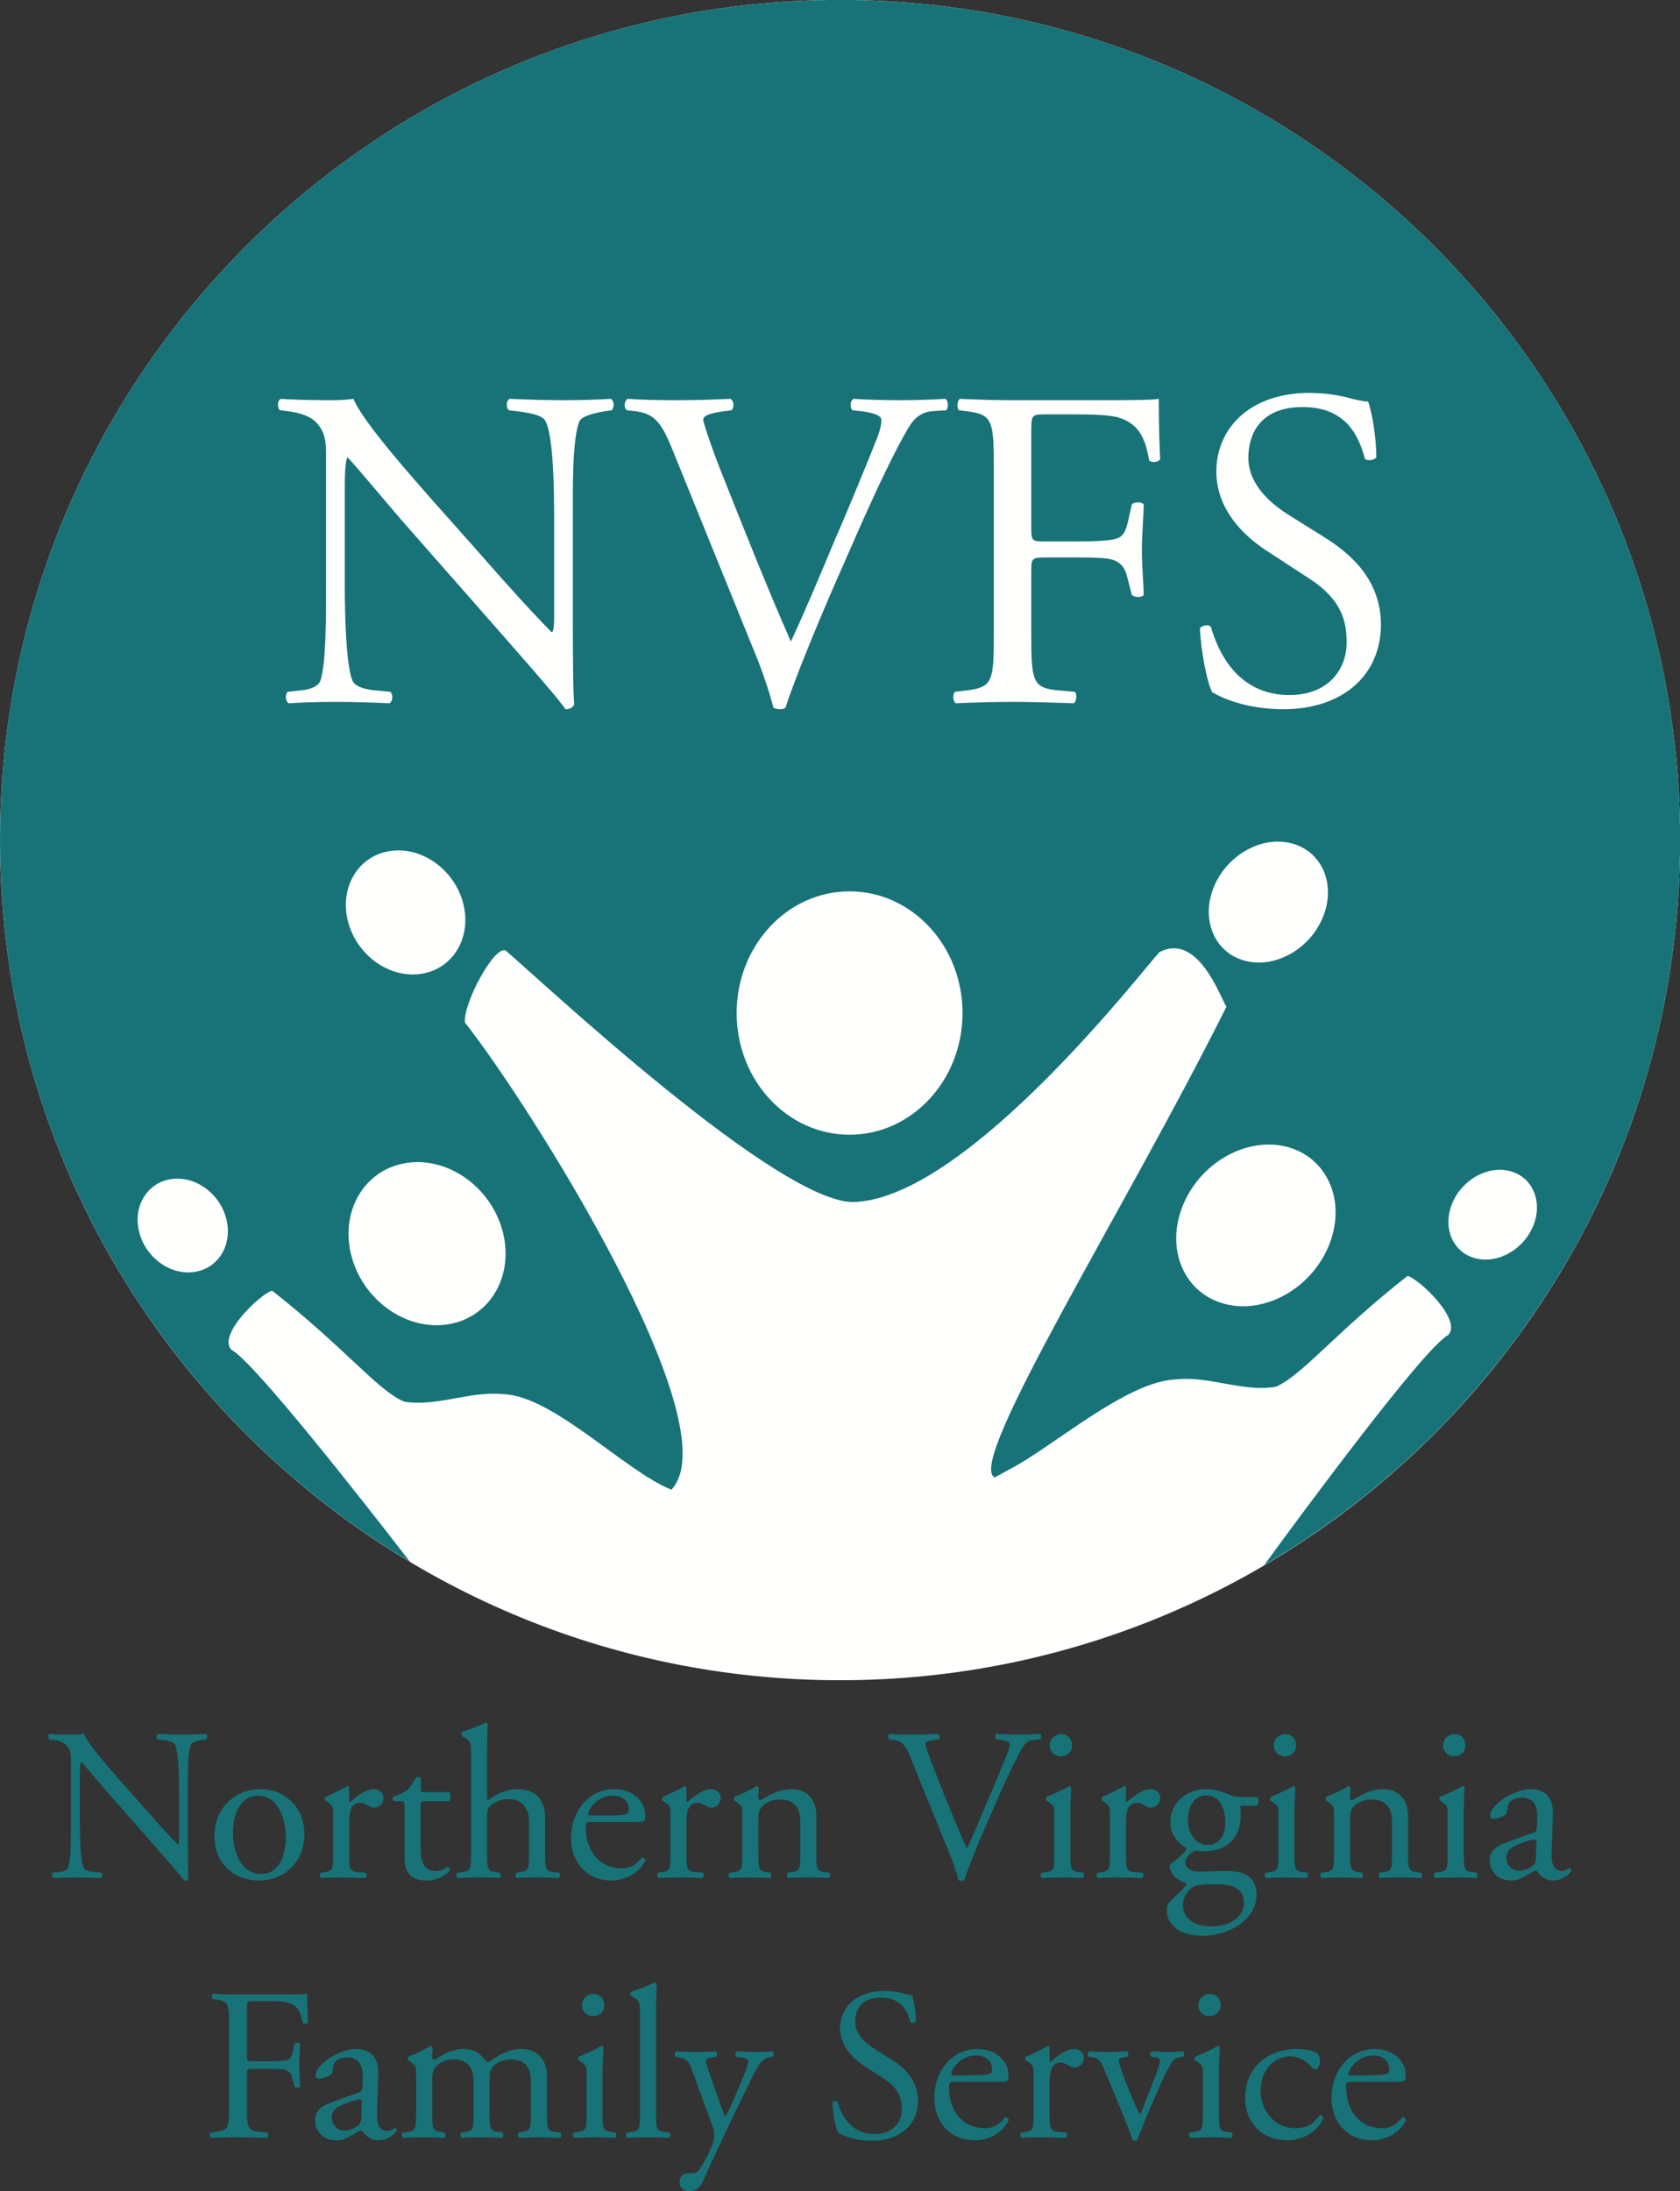 <svg xmlns="http://www.w3.org/2000/svg" width="582" height="759" viewBox="0 0 582 759"><rect x="0" y="0" width="582" height="759" fill="#333333" stroke="none"/><g id="Layer-1"><path id="Path" fill="none" stroke="none" d="M 522.933 405.603 C 515.1 403.662 506.144 408.87 502.921 417.236 C 499.707 425.606 503.446 433.96 511.283 435.896 C 519.116 437.841 528.068 432.637 531.29 424.267 C 534.505 415.901 530.766 407.543 522.933 405.603 Z"></path><path id="path1" fill="none" stroke="none" d="M 134.648 294.86 C 123.69 296.813 117.435 307.893 120.666 319.596 C 123.901 331.298 135.417 339.205 146.375 337.251 C 157.332 335.302 163.59 324.226 160.355 312.512 C 157.121 300.813 145.613 292.907 134.648 294.86 Z"></path><path id="path2" fill="none" stroke="none" d="M 445.565 397.184 C 431.465 393.693 415.336 403.068 409.546 418.131 C 403.752 433.195 410.49 448.237 424.593 451.737 C 438.696 455.232 454.818 445.853 460.612 430.786 C 466.406 415.73 459.672 400.683 445.565 397.184 Z"></path><path id="path3" fill="none" stroke="none" d="M 458.496 317.199 C 462.817 305.94 457.788 294.685 447.241 292.073 C 436.69 289.461 424.634 296.472 420.3 307.739 C 415.975 319.002 421.004 330.253 431.559 332.861 C 442.098 335.481 454.158 328.466 458.496 317.199 Z"></path><path id="path4" fill="none" stroke="none" d="M 140.242 402.925 C 125.83 405.489 117.602 420.052 121.855 435.44 C 126.107 450.83 141.239 461.222 155.648 458.651 C 170.06 456.087 178.287 441.532 174.032 426.135 C 169.775 410.746 154.643 400.353 140.242 402.925 Z"></path><path id="path5" fill="none" stroke="none" d="M 294.315 308.752 C 272.705 308.752 255.192 327.62 255.192 350.899 C 255.192 374.178 272.705 393.05 294.315 393.05 C 315.926 393.05 333.447 374.178 333.447 350.899 C 333.447 327.62 315.926 308.752 294.315 308.752 Z"></path><path id="path6" fill="none" stroke="none" d="M 140.242 402.925 C 125.83 405.489 117.602 420.052 121.855 435.44 C 126.107 450.83 141.239 461.222 155.648 458.651 C 170.06 456.087 178.287 441.532 174.032 426.135 C 169.775 410.746 154.643 400.353 140.242 402.925 Z"></path><path id="path7" fill="none" stroke="none" d="M 294.315 308.752 C 272.705 308.752 255.192 327.62 255.192 350.899 C 255.192 374.178 272.705 393.05 294.315 393.05 C 315.926 393.05 333.447 374.178 333.447 350.899 C 333.447 327.62 315.926 308.752 294.315 308.752 Z"></path><path id="path8" fill="none" stroke="none" d="M 458.496 317.199 C 462.817 305.94 457.788 294.685 447.241 292.073 C 436.69 289.461 424.634 296.472 420.3 307.739 C 415.975 319.002 421.004 330.253 431.559 332.861 C 442.098 335.481 454.158 328.466 458.496 317.199 Z"></path><path id="path9" fill="none" stroke="none" d="M 134.648 294.86 C 123.69 296.813 117.435 307.893 120.666 319.596 C 123.901 331.298 135.417 339.205 146.375 337.251 C 157.332 335.302 163.59 324.226 160.355 312.512 C 157.121 300.813 145.613 292.907 134.648 294.86 Z"></path><path id="path10" fill="none" stroke="none" d="M 522.933 405.603 C 515.1 403.662 506.144 408.87 502.921 417.236 C 499.707 425.606 503.446 433.96 511.283 435.896 C 519.116 437.841 528.068 432.637 531.29 424.267 C 534.505 415.901 530.766 407.543 522.933 405.603 Z"></path><path id="path11" fill="none" stroke="none" d="M 445.565 397.184 C 431.465 393.693 415.336 403.068 409.546 418.131 C 403.752 433.195 410.49 448.237 424.593 451.737 C 438.696 455.232 454.818 445.853 460.612 430.786 C 466.406 415.73 459.672 400.683 445.565 397.184 Z"></path><path id="path12" fill="none" stroke="none" d="M 58.887 408.487 C 50.606 409.96 45.874 418.326 48.32 427.172 C 50.761 436.018 59.456 441.992 67.745 440.519 C 76.017 439.046 80.753 430.68 78.304 421.826 C 75.858 412.984 67.167 407.01 58.887 408.487 Z"></path><path id="path13" fill="#fffffe" stroke="none" d="M 582.031 290.991 C 582.031 451.715 451.74 582.006 291.015 582.006 C 130.292 582.006 1e-05 451.715 1e-05 290.991 C 1e-05 130.267 130.292 -0.025 291.015 -0.025 C 451.74 -0.025 582.031 130.267 582.031 290.991 Z"></path><path id="path14" fill="#177377" stroke="none" d="M 291.015 -0.025 C 130.29 -0.025 1e-05 130.265 1e-05 290.991 C 1e-05 397.257 56.978 490.177 142.029 540.97 C 126.05 520.292 87.915 471.582 80.18 467.553 C 75.26 462.426 90.023 448.34 94.25 447.057 C 119.564 466.915 130.819 481.64 139.966 485.49 C 151.217 487.41 163.175 481.64 174.426 482.926 C 191.732 483.512 216.382 509.521 232.593 515.999 C 253.695 493.579 182.869 381.73 161.06 354.19 C 160.364 347.786 171.09 327.62 175.13 329.207 C 185.636 338 271.484 418.879 296.81 416.316 C 336.19 413.753 396.72 334.944 401.644 329.817 C 415.003 322.778 422.766 345.511 424.87 348.714 C 390.413 417.887 334.086 507.267 344.637 511.742 C 346.289 510.815 347.778 510.066 349.438 509.114 C 364.591 501.387 390.161 478.385 407.467 477.799 C 418.718 476.517 430.672 482.287 441.927 480.362 C 451.074 476.513 462.329 461.792 487.646 441.935 C 491.866 443.212 506.633 457.303 501.709 462.426 C 493.514 466.695 451.68 523.335 437.911 542.171 C 524.105 491.658 582.031 398.115 582.031 290.991 C 582.031 130.265 451.737 -0.025 291.015 -0.025 Z M 67.745 440.519 C 59.456 441.992 50.761 436.018 48.32 427.172 C 45.874 418.326 50.606 409.96 58.887 408.487 C 67.167 407.01 75.858 412.984 78.304 421.826 C 80.753 430.68 76.017 439.046 67.745 440.519 Z M 174.032 426.135 C 178.287 441.532 170.06 456.087 155.648 458.651 C 141.239 461.222 126.107 450.83 121.855 435.44 C 117.602 420.052 125.83 405.489 140.242 402.925 C 154.643 400.353 169.775 410.746 174.032 426.135 Z M 146.375 337.251 C 135.417 339.205 123.901 331.298 120.666 319.596 C 117.435 307.893 123.69 296.813 134.648 294.86 C 145.613 292.907 157.121 300.813 160.355 312.512 C 163.59 324.226 157.332 335.302 146.375 337.251 Z M 211.914 142.106 L 209.696 142.423 C 204.63 143.214 201.465 144.482 200.83 145.747 C 198.14 151.448 198.454 171.081 198.454 178.365 L 198.454 216.206 C 198.454 220.957 198.454 239.798 198.93 243.914 C 198.613 244.865 197.664 245.656 195.923 245.656 C 194.023 242.964 189.429 237.422 175.655 221.748 L 138.92 179.947 C 134.648 175.04 123.881 162.056 120.557 158.573 L 120.239 158.573 C 119.605 160.473 119.446 164.115 119.446 168.863 L 119.446 203.381 C 119.446 210.823 119.763 231.406 122.298 236.157 C 123.405 237.898 126.412 238.848 130.371 239.164 L 135.282 239.64 C 136.23 240.905 136.072 242.806 134.965 243.597 C 127.84 243.282 122.298 243.123 116.439 243.123 C 109.79 243.123 105.513 243.282 99.971 243.597 C 98.865 242.806 98.706 240.59 99.654 239.64 L 103.93 239.164 C 107.573 238.848 110.103 237.74 110.897 235.998 C 113.114 230.297 112.955 210.982 112.955 203.381 L 112.955 157.623 C 112.955 153.19 112.797 149.866 109.473 146.223 C 107.255 144.006 103.455 142.897 99.654 142.423 L 96.965 142.106 C 96.012 141.156 96.012 138.781 97.282 138.148 C 103.93 138.623 112.321 138.623 115.173 138.623 C 117.704 138.623 120.398 138.464 122.457 138.148 C 125.623 146.223 144.462 167.122 149.532 172.981 L 164.888 190.24 C 175.655 202.589 183.573 211.297 191.015 218.898 L 191.329 218.898 C 191.964 218.107 191.964 215.574 191.964 212.247 L 191.964 178.365 C 191.964 170.922 191.805 150.339 188.798 145.589 C 187.846 144.165 185.315 143.214 178.98 142.423 L 176.29 142.106 C 175.179 141.156 175.338 138.623 176.607 138.148 C 183.891 138.464 189.274 138.623 195.288 138.623 C 202.095 138.623 206.213 138.464 211.597 138.148 C 212.862 138.94 212.862 141.156 211.914 142.106 Z M 219.987 142.423 L 217.139 142.106 C 216.032 141.156 216.186 138.94 217.456 138.148 C 222.046 138.464 227.112 138.623 233.923 138.623 C 240.889 138.623 246.431 138.464 253.08 138.148 C 254.187 138.781 254.504 141.156 253.398 142.106 L 251.021 142.423 C 245.003 143.214 243.737 144.165 243.579 145.43 C 243.896 147.015 246.59 155.564 251.497 167.598 C 258.781 185.963 266.064 204.173 273.979 222.222 C 278.89 211.773 285.698 195.465 289.18 187.072 C 293.929 176.306 301.213 158.414 303.906 151.607 C 305.172 148.28 305.33 146.539 305.33 145.43 C 305.33 144.323 303.747 143.056 298.205 142.423 L 295.353 142.106 C 294.246 141.156 294.564 138.781 295.67 138.148 C 300.106 138.464 306.12 138.623 312.138 138.623 C 317.362 138.623 322.27 138.464 327.498 138.148 C 328.605 138.781 328.605 141.314 327.812 142.106 L 323.063 142.423 C 319.263 142.738 316.89 144.639 314.831 147.965 C 310.396 155.405 304.223 168.231 297.099 184.381 L 288.545 203.857 C 282.214 218.422 274.772 236.789 272.078 245.182 C 271.606 245.497 270.972 245.656 270.337 245.656 C 269.547 245.656 268.754 245.497 267.965 245.182 C 266.223 238.531 263.529 230.773 260.681 224.122 L 232.813 155.405 C 229.17 146.539 226.798 143.214 219.987 142.423 Z M 294.315 393.05 C 272.705 393.05 255.192 374.178 255.192 350.899 C 255.192 327.62 272.705 308.752 294.315 308.752 C 315.926 308.752 333.447 327.62 333.447 350.899 C 333.447 374.178 315.926 393.05 294.315 393.05 Z M 398.112 159.523 C 396.846 152.398 394.946 146.698 387.028 144.482 C 383.545 143.688 378.32 143.532 371.671 143.532 L 362.012 143.532 C 357.263 143.532 357.263 143.847 357.263 149.866 L 357.263 183.272 C 357.263 187.548 357.735 187.548 362.487 187.548 L 373.254 187.548 C 379.744 187.548 384.81 187.231 386.71 186.598 C 388.452 185.963 389.722 185.172 390.67 181.056 L 392.094 174.723 C 392.887 173.773 395.577 173.773 396.212 174.723 C 396.212 178.523 395.577 184.857 395.577 190.714 C 395.577 196.414 396.212 202.431 396.212 206.073 C 395.577 207.022 393.205 207.022 392.094 206.073 L 390.511 199.898 C 389.876 197.047 388.452 194.832 385.445 193.882 C 383.227 193.247 379.268 193.09 373.254 193.09 L 362.487 193.09 C 357.735 193.09 357.263 193.247 357.263 197.365 L 357.263 219.372 C 357.263 235.998 357.576 238.373 366.919 239.164 L 372.302 239.64 C 373.254 240.273 372.937 243.123 371.985 243.597 C 362.646 243.282 357.263 243.123 350.927 243.123 C 343.962 243.123 338.578 243.282 331.136 243.597 C 330.188 243.123 329.87 240.59 330.819 239.64 L 334.778 239.164 C 343.962 238.057 344.279 235.998 344.279 219.372 L 344.279 162.373 C 344.279 145.747 343.962 143.532 334.778 142.423 L 332.243 142.106 C 331.295 141.473 331.612 138.623 332.56 138.148 C 339.213 138.464 344.596 138.623 350.927 138.623 L 380.062 138.623 C 390.194 138.623 399.378 138.623 401.436 138.148 C 401.436 145.43 401.595 153.031 401.913 159.047 C 401.436 159.997 399.219 160.473 398.112 159.523 Z M 420.3 307.739 C 424.634 296.472 436.69 289.461 447.241 292.073 C 457.788 294.685 462.817 305.94 458.496 317.199 C 454.158 328.466 442.098 335.481 431.559 332.861 C 421.004 330.253 415.975 319.002 420.3 307.739 Z M 460.612 430.786 C 454.818 445.853 438.696 455.232 424.593 451.737 C 410.49 448.237 403.752 433.195 409.546 418.131 C 415.336 403.068 431.465 393.693 445.565 397.184 C 459.672 400.683 466.406 415.73 460.612 430.786 Z M 444.657 245.656 C 431.36 245.656 422.965 241.54 419.958 239.798 C 418.058 236.315 415.999 225.073 415.682 217.63 C 416.475 216.524 418.852 216.206 419.482 217.157 C 421.859 225.232 428.349 240.749 446.716 240.749 C 460.018 240.749 466.508 232.039 466.508 222.54 C 466.508 215.574 465.084 207.814 453.524 200.372 L 438.485 190.555 C 430.566 185.331 421.382 176.306 421.382 163.323 C 421.382 148.28 433.101 136.09 453.683 136.09 C 458.594 136.09 464.29 136.881 468.408 138.148 C 470.467 138.623 472.685 139.097 473.95 139.097 C 475.374 142.897 476.798 151.763 476.798 158.414 C 476.168 159.364 473.633 159.838 472.843 158.89 C 470.785 151.29 466.508 140.997 451.31 140.997 C 435.791 140.997 432.467 151.29 432.467 158.573 C 432.467 167.757 440.068 174.247 445.927 178.047 L 458.594 185.963 C 468.567 192.141 478.385 201.322 478.385 216.365 C 478.385 233.78 465.243 245.656 444.657 245.656 Z M 511.283 435.896 C 503.446 433.96 499.707 425.606 502.921 417.236 C 506.144 408.87 515.1 403.662 522.933 405.603 C 530.766 407.543 534.505 415.901 531.29 424.267 C 528.068 432.637 519.116 437.841 511.283 435.896 Z"></path><g id="Group"><path id="path15" fill="#177377" stroke="none" d="M 65.082 637.577 C 65.082 639.827 65.082 648.75 65.305 650.7 C 65.155 651.151 64.705 651.525 63.881 651.525 C 62.98 650.252 60.805 647.623 54.28 640.201 L 36.881 620.402 C 34.855 618.074 29.757 611.926 28.18 610.274 L 28.031 610.274 C 27.73 611.173 27.655 612.898 27.655 615.148 L 27.655 631.502 C 27.655 635.025 27.805 644.775 29.006 647.025 C 29.531 647.851 30.955 648.299 32.831 648.449 L 35.156 648.673 C 35.606 649.275 35.53 650.175 35.005 650.549 C 31.63 650.398 29.006 650.325 26.231 650.325 C 23.081 650.325 21.055 650.398 18.43 650.549 C 17.905 650.175 17.83 649.125 18.28 648.673 L 20.306 648.449 C 22.03 648.299 23.23 647.774 23.606 646.952 C 24.656 644.25 24.581 635.099 24.581 631.502 L 24.581 609.826 C 24.581 607.727 24.505 606.148 22.931 604.427 C 21.881 603.373 20.08 602.848 18.28 602.624 L 17.006 602.473 C 16.555 602.026 16.555 600.899 17.155 600.597 C 20.306 600.826 24.28 600.826 25.63 600.826 C 26.831 600.826 28.105 600.748 29.081 600.597 C 30.58 604.427 39.506 614.327 41.907 617.102 L 49.18 625.276 C 54.28 631.123 58.03 635.249 61.556 638.85 L 61.706 638.85 C 62.005 638.476 62.005 637.276 62.005 635.701 L 62.005 619.649 C 62.005 616.125 61.93 606.376 60.506 604.125 C 60.056 603.45 58.856 602.998 55.855 602.624 L 54.582 602.473 C 54.057 602.026 54.13 600.826 54.73 600.597 C 58.181 600.748 60.73 600.826 63.58 600.826 C 66.805 600.826 68.756 600.748 71.305 600.597 C 71.905 600.976 71.905 602.026 71.456 602.473 L 70.406 602.624 C 68.005 602.998 66.506 603.6 66.207 604.199 C 64.931 606.9 65.082 616.198 65.082 619.649 L 65.082 637.577 Z"></path><path id="path16" fill="#177377" stroke="none" d="M 105.446 635.249 C 105.446 644.624 98.995 651.375 89.62 651.375 C 80.995 651.375 74.245 645.3 74.245 635.925 C 74.245 626.477 81.37 619.726 90.22 619.726 C 98.62 619.726 105.446 626.025 105.446 635.249 Z M 89.321 621.976 C 84.371 621.976 80.697 626.7 80.697 634.948 C 80.697 641.776 83.771 649.125 90.37 649.125 C 96.97 649.125 98.995 642.224 98.995 636.45 C 98.995 630.074 96.445 621.976 89.321 621.976 Z"></path><path id="path17" fill="#177377" stroke="none" d="M 115.421 628.8 C 115.421 625.874 115.421 625.5 113.395 624.149 L 112.722 623.702 C 112.42 623.4 112.42 622.575 112.795 622.35 C 114.52 621.748 118.495 619.799 120.371 618.676 C 120.746 618.75 120.972 618.9 120.972 619.201 L 120.972 623.551 C 120.972 623.925 121.045 624.149 121.195 624.226 C 123.82 622.05 126.67 619.726 129.445 619.726 C 131.321 619.726 132.82 620.926 132.82 622.725 C 132.82 625.199 130.796 626.175 129.596 626.175 C 128.845 626.175 128.471 625.952 127.946 625.65 C 126.821 624.902 125.696 624.45 124.646 624.45 C 123.445 624.45 122.546 625.126 121.946 625.952 C 121.195 627.002 120.972 629.174 120.972 631.725 L 120.972 641.927 C 120.972 647.326 121.12 648.225 123.97 648.449 L 126.67 648.673 C 127.195 649.051 127.047 650.325 126.522 650.549 C 122.996 650.398 120.821 650.325 118.197 650.325 C 115.497 650.325 113.247 650.398 111.295 650.549 C 110.77 650.325 110.62 649.051 111.145 648.673 L 112.571 648.449 C 115.346 648.002 115.421 647.326 115.421 641.927 L 115.421 628.8 Z"></path><path id="path18" fill="#177377" stroke="none" d="M 147.056 623.925 C 145.78 623.925 145.705 624.149 145.705 625.724 L 145.705 639.75 C 145.705 644.1 146.23 648.075 151.18 648.075 C 151.931 648.075 152.604 647.924 153.204 647.7 C 153.88 647.477 154.854 646.651 155.08 646.651 C 155.68 646.651 155.979 647.477 155.831 647.924 C 154.48 649.499 151.78 651.375 147.955 651.375 C 141.506 651.375 140.155 647.774 140.155 643.273 L 140.155 626.098 C 140.155 624.076 140.08 623.925 138.58 623.925 L 136.48 623.925 C 136.031 623.624 135.956 622.798 136.255 622.35 C 138.43 621.675 140.305 620.699 141.054 620.023 C 142.031 619.124 143.455 617.102 144.205 615.6 C 144.58 615.45 145.479 615.45 145.78 615.975 L 145.78 619.352 C 145.78 620.699 145.855 620.776 147.129 620.776 L 155.455 620.776 C 156.356 621.451 156.205 623.474 155.53 623.925 L 147.056 623.925 Z"></path><path id="path19" fill="#177377" stroke="none" d="M 163.18 608.024 C 163.18 603.6 163.104 603.149 160.854 601.798 L 160.105 601.35 C 159.729 601.127 159.729 600.073 160.105 599.849 C 161.979 599.251 165.505 598.124 168.205 596.7 C 168.504 596.7 168.805 596.85 168.955 597.151 C 168.88 599.401 168.73 603.149 168.73 606.449 L 168.73 622.2 C 168.73 622.875 168.805 623.474 169.029 623.624 C 171.73 621.525 175.33 619.726 179.154 619.726 C 186.279 619.726 188.83 624.149 188.83 629.398 L 188.83 641.927 C 188.83 647.326 188.979 648.148 191.679 648.449 L 193.705 648.673 C 194.23 649.051 194.08 650.325 193.555 650.549 C 190.855 650.398 188.68 650.325 186.055 650.325 C 183.355 650.325 181.105 650.398 179.079 650.549 C 178.554 650.325 178.404 649.051 178.93 648.673 L 180.43 648.449 C 183.205 648.002 183.28 647.326 183.28 641.927 L 183.28 631.201 C 183.28 626.399 180.955 623.177 176.155 623.177 C 173.604 623.177 171.655 624.076 170.304 625.199 C 168.955 626.326 168.73 626.7 168.73 629.325 L 168.73 641.927 C 168.73 647.326 168.88 648.075 171.58 648.449 L 173.155 648.673 C 173.68 648.974 173.529 650.325 173.004 650.549 C 170.754 650.398 168.579 650.325 165.955 650.325 C 163.255 650.325 161.005 650.398 158.604 650.549 C 158.079 650.325 157.93 649.051 158.455 648.673 L 160.329 648.449 C 163.104 648.148 163.18 647.326 163.18 641.927 L 163.18 608.024 Z"></path><path id="path20" fill="#177377" stroke="none" d="M 204.954 631.123 C 203.005 631.123 202.93 631.274 202.93 633.15 C 202.93 640.726 207.355 647.176 215.379 647.176 C 217.855 647.176 219.954 646.427 222.28 643.501 C 223.03 643.273 223.555 643.725 223.631 644.4 C 221.155 649.499 215.755 651.375 211.855 651.375 C 206.98 651.375 203.155 649.275 200.98 646.427 C 198.73 643.501 197.829 639.973 197.829 636.673 C 197.829 627.449 203.904 619.726 212.905 619.726 C 219.354 619.726 223.555 624.149 223.555 628.65 C 223.555 629.699 223.405 630.301 223.254 630.598 C 223.03 631.05 221.981 631.123 218.829 631.123 L 204.954 631.123 Z M 209.605 628.873 C 215.155 628.873 216.805 628.576 217.405 628.125 C 217.629 627.974 217.855 627.673 217.855 626.7 C 217.855 624.601 216.43 621.976 212.079 621.976 C 207.654 621.976 203.829 626.025 203.755 628.499 C 203.755 628.65 203.755 628.873 204.28 628.873 L 209.605 628.873 Z"></path><path id="path21" fill="#177377" stroke="none" d="M 232.255 628.8 C 232.255 625.874 232.255 625.5 230.229 624.149 L 229.555 623.702 C 229.254 623.4 229.254 622.575 229.628 622.35 C 231.354 621.748 235.329 619.799 237.205 618.676 C 237.579 618.75 237.805 618.9 237.805 619.201 L 237.805 623.551 C 237.805 623.925 237.878 624.149 238.029 624.226 C 240.653 622.05 243.504 619.726 246.279 619.726 C 248.155 619.726 249.654 620.926 249.654 622.725 C 249.654 625.199 247.63 626.175 246.429 626.175 C 245.679 626.175 245.304 625.952 244.779 625.65 C 243.654 624.902 242.529 624.45 241.48 624.45 C 240.279 624.45 239.38 625.126 238.78 625.952 C 238.029 627.002 237.805 629.174 237.805 631.725 L 237.805 641.927 C 237.805 647.326 237.954 648.225 240.804 648.449 L 243.504 648.673 C 244.029 649.051 243.88 650.325 243.355 650.549 C 239.83 650.398 237.655 650.325 235.03 650.325 C 232.33 650.325 230.08 650.398 228.129 650.549 C 227.604 650.325 227.453 649.051 227.978 648.673 L 229.405 648.449 C 232.18 648.002 232.255 647.326 232.255 641.927 L 232.255 628.8 Z"></path><path id="path22" fill="#177377" stroke="none" d="M 257.153 628.8 C 257.153 625.874 257.153 625.5 255.127 624.149 L 254.453 623.702 C 254.152 623.4 254.152 622.575 254.527 622.35 C 256.252 621.748 260.528 619.799 262.028 618.676 C 262.327 618.676 262.703 618.823 262.852 619.201 C 262.703 620.926 262.703 622.05 262.703 622.725 C 262.703 623.177 263.002 623.551 263.527 623.551 C 266.677 621.598 270.203 619.726 274.028 619.726 C 280.253 619.726 282.802 623.999 282.802 629.024 L 282.802 641.927 C 282.802 647.326 282.953 648.075 285.652 648.449 L 287.302 648.673 C 287.828 649.051 287.677 650.325 287.152 650.549 C 284.902 650.398 282.727 650.325 280.102 650.325 C 277.402 650.325 275.152 650.398 273.128 650.549 C 272.603 650.325 272.452 649.051 272.978 648.673 L 274.402 648.449 C 277.177 648.002 277.252 647.326 277.252 641.927 L 277.252 630.749 C 277.252 626.477 275.303 623.323 270.203 623.323 C 267.352 623.323 264.878 624.523 263.828 625.952 C 262.852 627.225 262.703 628.275 262.703 630.448 L 262.703 641.927 C 262.703 647.326 262.852 648.002 265.552 648.449 L 266.902 648.673 C 267.428 649.051 267.277 650.325 266.752 650.549 C 264.727 650.398 262.553 650.325 259.928 650.325 C 257.228 650.325 254.978 650.398 252.877 650.549 C 252.352 650.325 252.203 649.051 252.728 648.673 L 254.303 648.449 C 257.078 648.075 257.153 647.326 257.153 641.927 L 257.153 628.8 Z"></path><path id="path23" fill="#177377" stroke="none" d="M 315.427 608.776 C 313.704 604.573 312.579 602.998 309.353 602.624 L 308.004 602.473 C 307.479 602.026 307.554 600.976 308.154 600.597 C 310.329 600.748 312.728 600.826 315.953 600.826 C 319.255 600.826 321.879 600.748 325.028 600.597 C 325.553 600.899 325.704 602.026 325.179 602.473 L 324.056 602.624 C 321.203 602.998 320.603 603.45 320.528 604.048 C 320.679 604.801 321.956 608.85 324.275 614.55 C 327.726 623.25 331.177 631.876 334.928 640.425 C 337.256 635.473 340.478 627.75 342.13 623.775 C 344.377 618.676 347.827 610.2 349.105 606.974 C 349.703 605.399 349.78 604.573 349.78 604.048 C 349.78 603.523 349.032 602.925 346.403 602.624 L 345.052 602.473 C 344.531 602.026 344.677 600.899 345.207 600.597 C 347.306 600.748 350.155 600.826 353.003 600.826 C 355.477 600.826 357.804 600.748 360.278 600.597 C 360.803 600.899 360.803 602.099 360.429 602.473 L 358.179 602.624 C 356.38 602.775 355.253 603.674 354.28 605.249 C 352.181 608.776 349.251 614.851 345.878 622.501 L 341.829 631.725 C 338.826 638.627 335.302 647.326 334.029 651.302 C 333.805 651.448 333.504 651.525 333.203 651.525 C 332.829 651.525 332.454 651.448 332.08 651.302 C 331.254 648.148 329.98 644.474 328.63 641.325 L 315.427 608.776 Z"></path><path id="path24" fill="#177377" stroke="none" d="M 365.243 628.8 C 365.243 625.874 365.243 625.5 363.216 624.149 L 362.545 623.702 C 362.243 623.4 362.243 622.575 362.618 622.35 C 364.343 621.748 368.62 619.799 370.345 618.676 C 370.719 618.676 371.02 618.823 371.094 619.124 C 370.943 621.748 370.793 625.35 370.793 628.426 L 370.793 641.927 C 370.793 647.326 370.943 648.075 373.641 648.449 L 375.22 648.673 C 375.745 649.051 375.594 650.325 375.069 650.549 C 372.819 650.398 370.646 650.325 368.018 650.325 C 365.32 650.325 363.07 650.398 360.97 650.549 C 360.441 650.325 360.295 649.051 360.82 648.673 L 362.394 648.449 C 365.169 648.075 365.243 647.326 365.243 641.927 L 365.243 628.8 Z M 371.395 604.5 C 371.395 607.124 369.519 608.325 367.497 608.325 C 365.169 608.325 363.672 606.673 363.672 604.65 C 363.672 602.176 365.543 600.675 367.716 600.675 C 369.97 600.675 371.395 602.401 371.395 604.5 Z"></path><path id="path25" fill="#177377" stroke="none" d="M 384.521 628.8 C 384.521 625.874 384.521 625.5 382.495 624.149 L 381.82 623.702 C 381.518 623.4 381.518 622.575 381.893 622.35 C 383.618 621.748 387.593 619.799 389.469 618.676 C 389.844 618.75 390.072 618.9 390.072 619.201 L 390.072 623.551 C 390.072 623.925 390.145 624.149 390.291 624.226 C 392.92 622.05 395.768 619.726 398.543 619.726 C 400.419 619.726 401.92 620.926 401.92 622.725 C 401.92 625.199 399.894 626.175 398.694 626.175 C 397.941 626.175 397.567 625.952 397.046 625.65 C 395.919 624.902 394.792 624.45 393.742 624.45 C 392.545 624.45 391.642 625.126 391.044 625.952 C 390.291 627.002 390.072 629.174 390.072 631.725 L 390.072 641.927 C 390.072 647.326 390.218 648.225 393.066 648.449 L 395.768 648.673 C 396.293 649.051 396.143 650.325 395.622 650.549 C 392.094 650.398 389.917 650.325 387.296 650.325 C 384.595 650.325 382.345 650.398 380.395 650.549 C 379.866 650.325 379.72 649.051 380.241 648.673 L 381.669 648.449 C 384.444 648.002 384.521 647.326 384.521 641.927 L 384.521 628.8 Z"></path><path id="path26" fill="#177377" stroke="none" d="M 435.514 622.424 C 436.344 622.798 436.19 625.35 435.067 625.5 L 429.667 625.5 C 429.818 626.774 429.818 628.051 429.818 629.325 C 429.818 634.501 426.741 641.251 417.22 641.251 C 415.869 641.251 414.819 641.1 413.916 641.023 C 413.017 641.548 410.616 642.976 410.616 645.149 C 410.616 646.875 412.341 648.299 415.869 648.299 C 418.416 648.299 421.493 648.075 424.792 648.075 C 428.992 648.075 435.295 648.824 435.295 656.327 C 435.295 664.502 426.367 670.499 416.618 670.499 C 407.389 670.499 404.167 665.551 404.167 661.8 C 404.167 660.599 404.468 659.627 404.992 659.025 C 406.266 657.674 408.366 655.725 410.091 653.999 C 410.767 653.324 411.369 652.648 410.693 652.201 C 407.767 651.448 405.216 648.901 405.216 646.276 C 405.216 645.898 405.518 645.601 406.34 644.999 C 407.617 644.177 409.041 642.899 410.319 641.548 C 410.693 641.1 411.068 640.498 411.068 640.124 C 408.516 638.773 405.444 635.852 405.444 631.05 C 405.444 624.601 410.994 619.726 417.668 619.726 C 420.516 619.726 423.145 620.475 424.87 621.223 C 427.266 622.273 427.791 622.424 429.443 622.424 L 435.514 622.424 Z M 419.84 652.726 C 417.44 652.726 414.445 652.876 413.391 653.552 C 411.592 654.675 409.79 656.998 409.79 659.85 C 409.79 663.899 413.017 667.277 419.84 667.277 C 426.517 667.277 430.941 663.525 430.941 659.248 C 430.941 654.675 427.791 652.726 422.392 652.726 L 419.84 652.726 Z M 424.491 631.274 C 424.491 626.175 422.392 621.899 417.814 621.899 C 414.217 621.899 411.515 625.199 411.515 630.301 C 411.515 635.624 414.742 639.074 418.343 639.074 C 422.392 639.074 424.491 635.852 424.491 631.274 Z"></path><path id="path27" fill="#177377" stroke="none" d="M 442.871 628.8 C 442.871 625.874 442.871 625.5 440.845 624.149 L 440.169 623.702 C 439.868 623.4 439.868 622.575 440.243 622.35 C 441.968 621.748 446.244 619.799 447.965 618.676 C 448.344 618.676 448.641 618.823 448.718 619.124 C 448.568 621.748 448.421 625.35 448.421 628.426 L 448.421 641.927 C 448.421 647.326 448.568 648.075 451.27 648.449 L 452.844 648.673 C 453.369 649.051 453.218 650.325 452.694 650.549 C 450.443 650.398 448.267 650.325 445.646 650.325 C 442.944 650.325 440.694 650.398 438.59 650.549 C 438.07 650.325 437.919 649.051 438.444 648.673 L 440.019 648.449 C 442.794 648.075 442.871 647.326 442.871 641.927 L 442.871 628.8 Z M 449.019 604.5 C 449.019 607.124 447.143 608.325 445.117 608.325 C 442.794 608.325 441.292 606.673 441.292 604.65 C 441.292 602.176 443.168 600.675 445.345 600.675 C 447.591 600.675 449.019 602.401 449.019 604.5 Z"></path><path id="path28" fill="#177377" stroke="none" d="M 462.142 628.8 C 462.142 625.874 462.142 625.5 460.115 624.149 L 459.44 623.702 C 459.139 623.4 459.139 622.575 459.513 622.35 C 461.238 621.748 465.519 619.799 467.017 618.676 C 467.318 618.676 467.692 618.823 467.838 619.201 C 467.692 620.926 467.692 622.05 467.692 622.725 C 467.692 623.177 467.993 623.551 468.514 623.551 C 471.663 621.598 475.191 619.726 479.016 619.726 C 485.242 619.726 487.793 623.999 487.793 629.024 L 487.793 641.927 C 487.793 647.326 487.939 648.075 490.641 648.449 L 492.293 648.673 C 492.814 649.051 492.668 650.325 492.139 650.549 C 489.893 650.398 487.715 650.325 485.091 650.325 C 482.389 650.325 480.143 650.398 478.117 650.549 C 477.592 650.325 477.441 649.051 477.966 648.673 L 479.39 648.449 C 482.165 648.002 482.243 647.326 482.243 641.927 L 482.243 630.749 C 482.243 626.477 480.29 623.323 475.191 623.323 C 472.339 623.323 469.865 624.523 468.815 625.952 C 467.838 627.225 467.692 628.275 467.692 630.448 L 467.692 641.927 C 467.692 647.326 467.838 648.002 470.54 648.449 L 471.891 648.673 C 472.416 649.051 472.265 650.325 471.74 650.549 C 469.718 650.398 467.541 650.325 464.917 650.325 C 462.215 650.325 459.969 650.398 457.865 650.549 C 457.34 650.325 457.194 649.051 457.715 648.673 L 459.293 648.449 C 462.069 648.075 462.142 647.326 462.142 641.927 L 462.142 628.8 Z"></path><path id="path29" fill="#177377" stroke="none" d="M 501.517 628.8 C 501.517 625.874 501.517 625.5 499.491 624.149 L 498.82 623.702 C 498.519 623.4 498.519 622.575 498.893 622.35 C 500.618 621.748 504.891 619.799 506.616 618.676 C 506.99 618.676 507.292 618.823 507.365 619.124 C 507.218 621.748 507.068 625.35 507.068 628.426 L 507.068 641.927 C 507.068 647.326 507.218 648.075 509.916 648.449 L 511.491 648.673 C 512.02 649.051 511.865 650.325 511.344 650.549 C 509.09 650.398 506.917 650.325 504.293 650.325 C 501.595 650.325 499.341 650.398 497.241 650.549 C 496.716 650.325 496.566 649.051 497.095 648.673 L 498.665 648.449 C 501.44 648.075 501.517 647.326 501.517 641.927 L 501.517 628.8 Z M 507.666 604.5 C 507.666 607.124 505.794 608.325 503.768 608.325 C 501.44 608.325 499.943 606.673 499.943 604.65 C 499.943 602.176 501.815 600.675 503.992 600.675 C 506.242 600.675 507.666 602.401 507.666 604.5 Z"></path><path id="path30" fill="#177377" stroke="none" d="M 531.218 634.802 C 532.34 634.423 532.414 633.748 532.491 632.625 L 532.564 629.174 C 532.642 626.399 531.738 622.652 527.091 622.652 C 524.992 622.652 522.44 623.702 522.29 626.025 C 522.217 627.225 522.139 628.125 521.541 628.576 C 520.414 629.475 518.392 630 517.265 630 C 516.589 630 516.215 629.626 516.215 628.95 C 516.215 625.048 524.691 619.726 530.168 619.726 C 535.563 619.726 538.192 622.875 537.964 628.499 L 537.516 641.548 C 537.365 644.999 538.037 648.075 540.967 648.075 C 541.715 648.075 542.391 647.851 542.838 647.623 C 543.213 647.4 543.587 647.098 543.815 647.098 C 544.116 647.098 544.34 647.55 544.34 648.075 C 544.34 648.449 541.715 651.375 538.037 651.375 C 536.238 651.375 534.44 650.7 533.163 649.051 C 532.865 648.6 532.414 648.002 531.966 648.002 C 531.437 648.002 530.542 648.673 529.04 649.499 C 527.393 650.398 525.74 651.375 523.641 651.375 C 521.464 651.375 519.665 650.777 518.392 649.65 C 516.968 648.376 516.064 646.5 516.064 644.4 C 516.064 641.475 517.488 639.75 522.29 638.025 L 531.218 634.802 Z M 526.562 648.002 C 528.064 648.002 530.387 646.875 531.14 646.126 C 532.039 645.227 532.112 644.177 532.112 642.598 L 532.267 638.175 C 532.267 637.349 531.966 637.198 531.514 637.198 C 531.063 637.198 529.789 637.5 528.442 637.951 C 524.015 639.449 521.843 640.576 521.843 643.501 C 521.843 644.775 522.737 648.002 526.562 648.002 Z"></path><path id="path31" fill="#177377" stroke="none" d="M 85.516 711.975 C 85.516 713.997 85.742 713.997 87.992 713.997 L 93.093 713.997 C 96.167 713.997 98.567 713.846 99.467 713.549 C 100.293 713.248 100.893 712.874 101.342 710.925 L 102.018 707.922 C 102.392 707.474 103.668 707.474 103.967 707.922 C 103.967 709.725 103.668 712.723 103.668 715.498 C 103.668 718.201 103.967 721.048 103.967 722.774 C 103.668 723.221 102.543 723.221 102.018 722.774 L 101.268 719.848 C 100.968 718.497 100.293 717.447 98.867 717 C 97.817 716.699 95.943 716.621 93.093 716.621 L 87.992 716.621 C 85.742 716.621 85.516 716.699 85.516 718.648 L 85.516 729.073 C 85.516 736.951 85.667 738.073 90.092 738.448 L 92.643 738.671 C 93.093 738.973 92.942 740.323 92.492 740.547 C 88.068 740.397 85.516 740.323 82.518 740.323 C 79.218 740.323 76.668 740.397 73.143 740.547 C 72.693 740.323 72.542 739.123 72.992 738.671 L 74.868 738.448 C 79.218 737.923 79.368 736.951 79.368 729.073 L 79.368 702.075 C 79.368 694.197 79.218 693.147 74.868 692.623 L 73.667 692.472 C 73.217 692.175 73.366 690.824 73.818 690.596 C 76.967 690.747 79.517 690.824 82.518 690.824 L 96.317 690.824 C 101.117 690.824 105.467 690.824 106.443 690.596 C 106.443 694.047 106.516 697.648 106.667 700.5 C 106.443 700.948 105.391 701.171 104.866 700.724 C 104.268 697.347 103.367 694.649 99.617 693.599 C 97.968 693.225 95.491 693.147 92.342 693.147 L 87.766 693.147 C 85.516 693.147 85.516 693.298 85.516 696.146 L 85.516 711.975 Z"></path><path id="path32" fill="#177377" stroke="none" d="M 124.304 724.8 C 125.429 724.422 125.505 723.746 125.577 722.623 L 125.653 719.173 C 125.728 716.398 124.829 712.65 120.178 712.65 C 118.078 712.65 115.529 713.7 115.379 716.023 C 115.303 717.224 115.228 718.123 114.628 718.575 C 113.503 719.474 111.479 719.999 110.353 719.999 C 109.678 719.999 109.304 719.624 109.304 718.949 C 109.304 715.047 117.78 709.725 123.254 709.725 C 128.654 709.725 131.278 712.874 131.055 718.497 L 130.603 731.547 C 130.455 734.997 131.128 738.073 134.053 738.073 C 134.804 738.073 135.48 737.85 135.929 737.622 C 136.304 737.398 136.678 737.097 136.904 737.097 C 137.203 737.097 137.429 737.548 137.429 738.073 C 137.429 738.448 134.804 741.373 131.128 741.373 C 129.329 741.373 127.529 740.698 126.253 739.05 C 125.954 738.598 125.505 738 125.053 738 C 124.528 738 123.629 738.671 122.129 739.498 C 120.479 740.397 118.829 741.373 116.73 741.373 C 114.553 741.373 112.754 740.775 111.479 739.648 C 110.055 738.374 109.153 736.499 109.153 734.399 C 109.153 731.473 110.579 729.748 115.379 728.023 L 124.304 724.8 Z M 119.653 738 C 121.155 738 123.478 736.873 124.229 736.124 C 125.128 735.225 125.203 734.175 125.203 732.596 L 125.354 728.173 C 125.354 727.347 125.053 727.197 124.603 727.197 C 124.153 727.197 122.878 727.498 121.529 727.95 C 117.104 729.447 114.929 730.574 114.929 733.5 C 114.929 734.773 115.828 738 119.653 738 Z"></path><path id="path33" fill="#177377" stroke="none" d="M 183.928 721.048 C 183.928 715.95 181.677 713.322 176.951 713.322 C 174.103 713.322 171.777 714.599 170.727 715.95 C 169.826 717.073 169.602 717.822 169.602 720.446 L 169.602 731.925 C 169.602 737.325 169.751 738.073 172.452 738.448 L 174.027 738.671 C 174.553 739.05 174.402 740.323 173.877 740.547 C 171.627 740.397 169.452 740.323 166.827 740.323 C 164.127 740.323 162.101 740.397 160.002 740.547 C 159.477 740.323 159.326 739.05 159.851 738.671 L 161.202 738.448 C 163.977 738 164.052 737.325 164.052 731.925 L 164.052 721.048 C 164.052 716.023 161.802 713.322 157.151 713.322 C 154.077 713.322 151.977 714.672 150.852 716.023 C 150.102 716.923 149.727 717.899 149.727 720.3 L 149.727 731.925 C 149.727 737.325 149.876 738 152.575 738.448 L 153.927 738.671 C 154.451 739.05 154.301 740.323 153.776 740.547 C 151.752 740.397 149.577 740.323 146.952 740.323 C 144.253 740.323 142.002 740.397 139.677 740.547 C 139.152 740.323 139.001 739.05 139.526 738.671 L 141.327 738.448 C 144.102 738.073 144.177 737.325 144.177 731.925 L 144.177 718.798 C 144.177 715.873 144.177 715.498 142.151 714.147 L 141.477 713.7 C 141.176 713.399 141.176 712.573 141.55 712.349 C 143.276 711.747 147.553 709.798 149.052 708.675 C 149.351 708.675 149.727 708.821 149.876 709.2 C 149.727 710.925 149.727 712.048 149.727 712.723 C 149.727 713.175 150.026 713.549 150.551 713.549 C 153.402 711.523 156.928 709.725 160.526 709.725 C 164.276 709.725 166.377 711.071 168.477 714.147 C 169.151 714.298 169.677 713.997 170.351 713.549 C 173.352 711.45 177.026 709.725 180.552 709.725 C 186.552 709.725 189.477 713.846 189.477 719.022 L 189.477 731.925 C 189.477 737.325 189.626 738.073 192.328 738.448 L 194.126 738.671 C 194.651 739.05 194.502 740.323 193.978 740.547 C 191.502 740.397 189.327 740.323 186.703 740.323 C 184.003 740.323 181.976 740.397 179.877 740.547 C 179.352 740.323 179.201 739.05 179.726 738.671 L 181.077 738.448 C 183.852 738 183.928 737.325 183.928 731.925 L 183.928 721.048 Z"></path><path id="path34" fill="#177377" stroke="none" d="M 203.202 718.798 C 203.202 715.873 203.202 715.498 201.176 714.147 L 200.502 713.7 C 200.201 713.399 200.201 712.573 200.576 712.349 C 202.301 711.747 206.577 709.798 208.301 708.675 C 208.677 708.675 208.976 708.821 209.051 709.122 C 208.901 711.747 208.753 715.348 208.753 718.424 L 208.753 731.925 C 208.753 737.325 208.901 738.073 211.601 738.448 L 213.178 738.671 C 213.702 739.05 213.552 740.323 213.027 740.547 C 210.777 740.397 208.602 740.323 205.977 740.323 C 203.277 740.323 201.027 740.397 198.926 740.547 C 198.401 740.323 198.252 739.05 198.777 738.671 L 200.352 738.448 C 203.127 738.073 203.202 737.325 203.202 731.925 L 203.202 718.798 Z M 209.353 694.498 C 209.353 697.123 207.477 698.323 205.452 698.323 C 203.127 698.323 201.627 696.671 201.627 694.649 C 201.627 692.175 203.501 690.673 205.676 690.673 C 207.926 690.673 209.353 692.399 209.353 694.498 Z"></path><path id="path35" fill="#177377" stroke="none" d="M 227.275 731.925 C 227.275 737.325 227.425 738.073 230.125 738.448 L 231.925 738.671 C 232.45 739.05 232.3 740.323 231.775 740.547 C 229.299 740.397 227.124 740.323 224.5 740.323 C 221.8 740.323 219.55 740.397 217.299 740.547 C 216.775 740.323 216.624 739.05 217.149 738.671 L 218.874 738.448 C 221.649 738.073 221.724 737.325 221.724 731.925 L 221.724 698.022 C 221.724 693.599 221.649 693.147 219.399 691.796 L 218.65 691.349 C 218.274 691.125 218.274 690.071 218.65 689.847 C 220.524 689.249 224.05 688.122 226.75 686.698 C 227.049 686.698 227.35 686.848 227.5 687.15 C 227.425 689.4 227.275 693.147 227.275 696.447 L 227.275 731.925 Z"></path><path id="path36" fill="#177377" stroke="none" d="M 235.451 755.773 C 235.451 753.747 236.8 752.775 238.45 752.775 L 239.876 752.775 C 241.077 752.775 241.825 752.25 242.35 751.424 C 244.525 748.046 246.027 744.897 246.7 743.098 C 246.926 742.5 247.451 740.922 247.451 739.872 C 247.451 738.374 247.152 737.475 246.175 734.7 L 240.326 718.648 C 239.05 715.124 238.525 713.322 235.901 712.797 L 234.025 712.422 C 233.575 712.048 233.65 710.774 234.251 710.546 C 236.652 710.697 238.9 710.774 241.375 710.774 C 243.4 710.774 245.502 710.697 247.9 710.546 C 248.5 710.774 248.576 712.048 248.051 712.422 L 246.175 712.797 C 245.125 713.025 244.525 713.248 244.525 713.773 C 244.525 714.672 246.25 719.547 246.7 720.825 L 249.101 727.722 C 249.55 728.922 250.976 732.897 251.275 733.048 C 251.501 732.897 252.702 730.574 254.05 727.498 L 256.6 721.573 C 258.25 717.671 259.226 714.9 259.226 714.074 C 259.226 713.549 258.777 713.025 257.426 712.797 L 255.1 712.422 C 254.575 712.048 254.651 710.774 255.251 710.546 C 257.652 710.697 259.9 710.774 261.851 710.774 C 263.727 710.774 265.45 710.697 267.552 710.546 C 268.152 710.848 268.225 711.975 267.7 712.422 L 266.427 712.65 C 263.95 713.098 262.602 715.275 260.05 720.597 L 255.851 729.223 C 253.375 734.248 247.225 747.298 243.55 755.472 C 242.275 758.325 240.476 759 238.751 759 C 236.576 759 235.451 757.649 235.451 755.773 Z"></path><path id="path37" fill="#177377" stroke="none" d="M 302.051 741.524 C 295.75 741.524 291.775 739.575 290.35 738.749 C 289.449 737.097 288.475 731.775 288.324 728.247 C 288.7 727.722 289.825 727.576 290.125 728.023 C 291.25 731.848 294.326 739.2 303.025 739.2 C 309.324 739.2 312.4 735.075 312.4 730.574 C 312.4 727.274 311.725 723.6 306.25 720.072 L 299.125 715.425 C 295.375 712.947 291.026 708.675 291.026 702.522 C 291.026 695.397 296.574 689.624 306.325 689.624 C 308.65 689.624 311.35 689.998 313.3 690.596 C 314.274 690.824 315.326 691.048 315.924 691.048 C 316.6 692.846 317.275 697.05 317.275 700.199 C 316.976 700.647 315.775 700.874 315.399 700.423 C 314.425 696.822 312.4 691.947 305.2 691.947 C 297.85 691.947 296.275 696.822 296.275 700.272 C 296.275 704.622 299.874 707.698 302.649 709.497 L 308.65 713.248 C 313.375 716.174 318.025 720.524 318.025 727.648 C 318.025 735.896 311.8 741.524 302.051 741.524 Z"></path><path id="path38" fill="#177377" stroke="none" d="M 330.778 721.122 C 328.825 721.122 328.752 721.272 328.752 723.148 C 328.752 730.725 333.179 737.174 341.202 737.174 C 343.677 737.174 345.776 736.425 348.104 733.5 C 348.852 733.272 349.378 733.723 349.455 734.399 C 346.977 739.498 341.577 741.373 337.679 741.373 C 332.804 741.373 328.98 739.274 326.803 736.425 C 324.552 733.5 323.649 729.972 323.649 726.672 C 323.649 717.447 329.728 709.725 338.729 709.725 C 345.174 709.725 349.378 714.147 349.378 718.648 C 349.378 719.698 349.227 720.3 349.076 720.597 C 348.852 721.048 347.802 721.122 344.653 721.122 L 330.778 721.122 Z M 335.425 718.872 C 340.975 718.872 342.627 718.575 343.229 718.123 C 343.449 717.972 343.677 717.671 343.677 716.699 C 343.677 714.599 342.252 711.975 337.899 711.975 C 333.476 711.975 329.651 716.023 329.578 718.497 C 329.578 718.648 329.578 718.872 330.102 718.872 L 335.425 718.872 Z"></path><path id="path39" fill="#177377" stroke="none" d="M 358.077 718.798 C 358.077 715.873 358.077 715.498 356.05 714.147 L 355.379 713.7 C 355.078 713.399 355.078 712.573 355.452 712.349 C 357.177 711.747 361.149 709.798 363.029 708.675 C 363.403 708.748 363.627 708.898 363.627 709.2 L 363.627 713.549 C 363.627 713.924 363.7 714.147 363.851 714.225 C 366.475 712.048 369.327 709.725 372.103 709.725 C 373.975 709.725 375.476 710.925 375.476 712.723 C 375.476 715.197 373.454 716.174 372.249 716.174 C 371.5 716.174 371.126 715.95 370.601 715.649 C 369.474 714.9 368.351 714.449 367.301 714.449 C 366.101 714.449 365.202 715.124 364.6 715.95 C 363.851 717 363.627 719.173 363.627 721.724 L 363.627 731.925 C 363.627 737.325 363.777 738.224 366.626 738.448 L 369.327 738.671 C 369.848 739.05 369.702 740.323 369.177 740.547 C 365.649 740.397 363.476 740.323 360.852 740.323 C 358.154 740.323 355.9 740.397 353.951 740.547 C 353.426 740.323 353.275 739.05 353.8 738.671 L 355.225 738.448 C 358 738 358.077 737.325 358.077 731.925 L 358.077 718.798 Z"></path><path id="path40" fill="#177377" stroke="none" d="M 383.113 718.201 C 381.986 715.425 381.311 713.025 378.613 712.65 L 377.112 712.422 C 376.66 711.824 376.733 710.774 377.335 710.546 C 379.211 710.697 381.836 710.774 384.387 710.774 C 386.41 710.774 387.911 710.697 390.462 710.546 C 390.987 710.848 391.06 712.048 390.535 712.422 L 389.636 712.573 C 387.313 712.947 387.235 713.322 387.988 715.572 C 389.713 720.748 391.886 725.996 393.612 729.899 C 394.287 731.4 394.588 732.072 394.812 732.299 C 395.109 732.072 395.638 731.022 396.236 729.447 C 397.209 726.9 399.764 720.373 400.513 718.424 C 401.562 715.8 401.863 714.225 401.863 713.773 C 401.863 713.098 401.412 712.797 400.513 712.65 L 398.788 712.422 C 398.336 711.897 398.413 710.848 398.934 710.546 C 401.261 710.697 403.137 710.774 404.561 710.774 C 406.437 710.774 407.711 710.697 409.814 710.546 C 410.335 710.848 410.408 711.975 409.961 712.422 L 408.838 712.573 C 406.209 712.947 405.534 714.9 403.361 719.1 C 402.311 721.122 397.664 731.998 396.46 735.075 C 395.711 736.951 394.963 738.671 393.986 741.223 C 393.835 741.447 393.538 741.524 393.237 741.524 C 392.863 741.524 392.488 741.447 392.261 741.223 C 391.658 739.123 390.535 736.197 389.413 733.422 L 383.113 718.201 Z"></path><path id="path41" fill="#177377" stroke="none" d="M 416.711 718.798 C 416.711 715.873 416.711 715.498 414.685 714.147 L 414.014 713.7 C 413.713 713.399 413.713 712.573 414.087 712.349 C 415.812 711.747 420.085 709.798 421.81 708.675 C 422.184 708.675 422.485 708.821 422.558 709.122 C 422.412 711.747 422.261 715.348 422.261 718.424 L 422.261 731.925 C 422.261 737.325 422.412 738.073 425.11 738.448 L 426.685 738.671 C 427.213 739.05 427.059 740.323 426.538 740.547 C 424.284 740.397 422.111 740.323 419.486 740.323 C 416.789 740.323 414.535 740.397 412.435 740.547 C 411.91 740.323 411.759 739.05 412.288 738.671 L 413.859 738.448 C 416.634 738.073 416.711 737.325 416.711 731.925 L 416.711 718.798 Z M 422.86 694.498 C 422.86 697.123 420.988 698.323 418.962 698.323 C 416.634 698.323 415.137 696.671 415.137 694.649 C 415.137 692.175 417.008 690.673 419.185 690.673 C 421.435 690.673 422.86 692.399 422.86 694.498 Z"></path><path id="path42" fill="#177377" stroke="none" d="M 456.16 710.998 C 456.763 711.523 457.283 712.723 457.283 713.997 C 457.283 715.348 456.535 716.772 455.635 716.772 C 455.261 716.772 454.883 716.621 454.586 716.247 C 452.938 714.225 450.163 712.272 447.087 712.272 C 441.838 712.272 436.735 716.398 436.735 724.348 C 436.735 730.2 440.788 737.174 448.812 737.174 C 453.162 737.174 455.412 735.225 457.137 732.674 C 457.735 732.523 458.41 733.048 458.488 733.723 C 455.937 739.274 450.309 741.373 445.963 741.373 C 441.984 741.373 438.31 740.1 435.685 737.548 C 433.06 734.997 431.335 731.323 431.335 726.448 C 431.335 718.347 437.036 709.725 449.487 709.725 C 451.213 709.725 454.134 710.099 456.16 710.998 Z"></path><path id="path43" fill="#177377" stroke="none" d="M 468.384 721.122 C 466.435 721.122 466.357 721.272 466.357 723.148 C 466.357 730.725 470.785 737.174 478.808 737.174 C 481.283 737.174 483.382 736.425 485.71 733.5 C 486.458 733.272 486.987 733.723 487.06 734.399 C 484.587 739.498 479.183 741.373 475.285 741.373 C 470.41 741.373 466.585 739.274 464.413 736.425 C 462.158 733.5 461.259 729.972 461.259 726.672 C 461.259 717.447 467.334 709.725 476.335 709.725 C 482.784 709.725 486.987 714.147 486.987 718.648 C 486.987 719.698 486.832 720.3 486.686 720.597 C 486.458 721.048 485.408 721.122 482.259 721.122 L 468.384 721.122 Z M 473.035 718.872 C 478.585 718.872 480.233 718.575 480.835 718.123 C 481.059 717.972 481.283 717.671 481.283 716.699 C 481.283 714.599 479.858 711.975 475.508 711.975 C 471.085 711.975 467.261 716.023 467.183 718.497 C 467.183 718.648 467.183 718.872 467.708 718.872 L 473.035 718.872 Z"></path></g></g></svg>